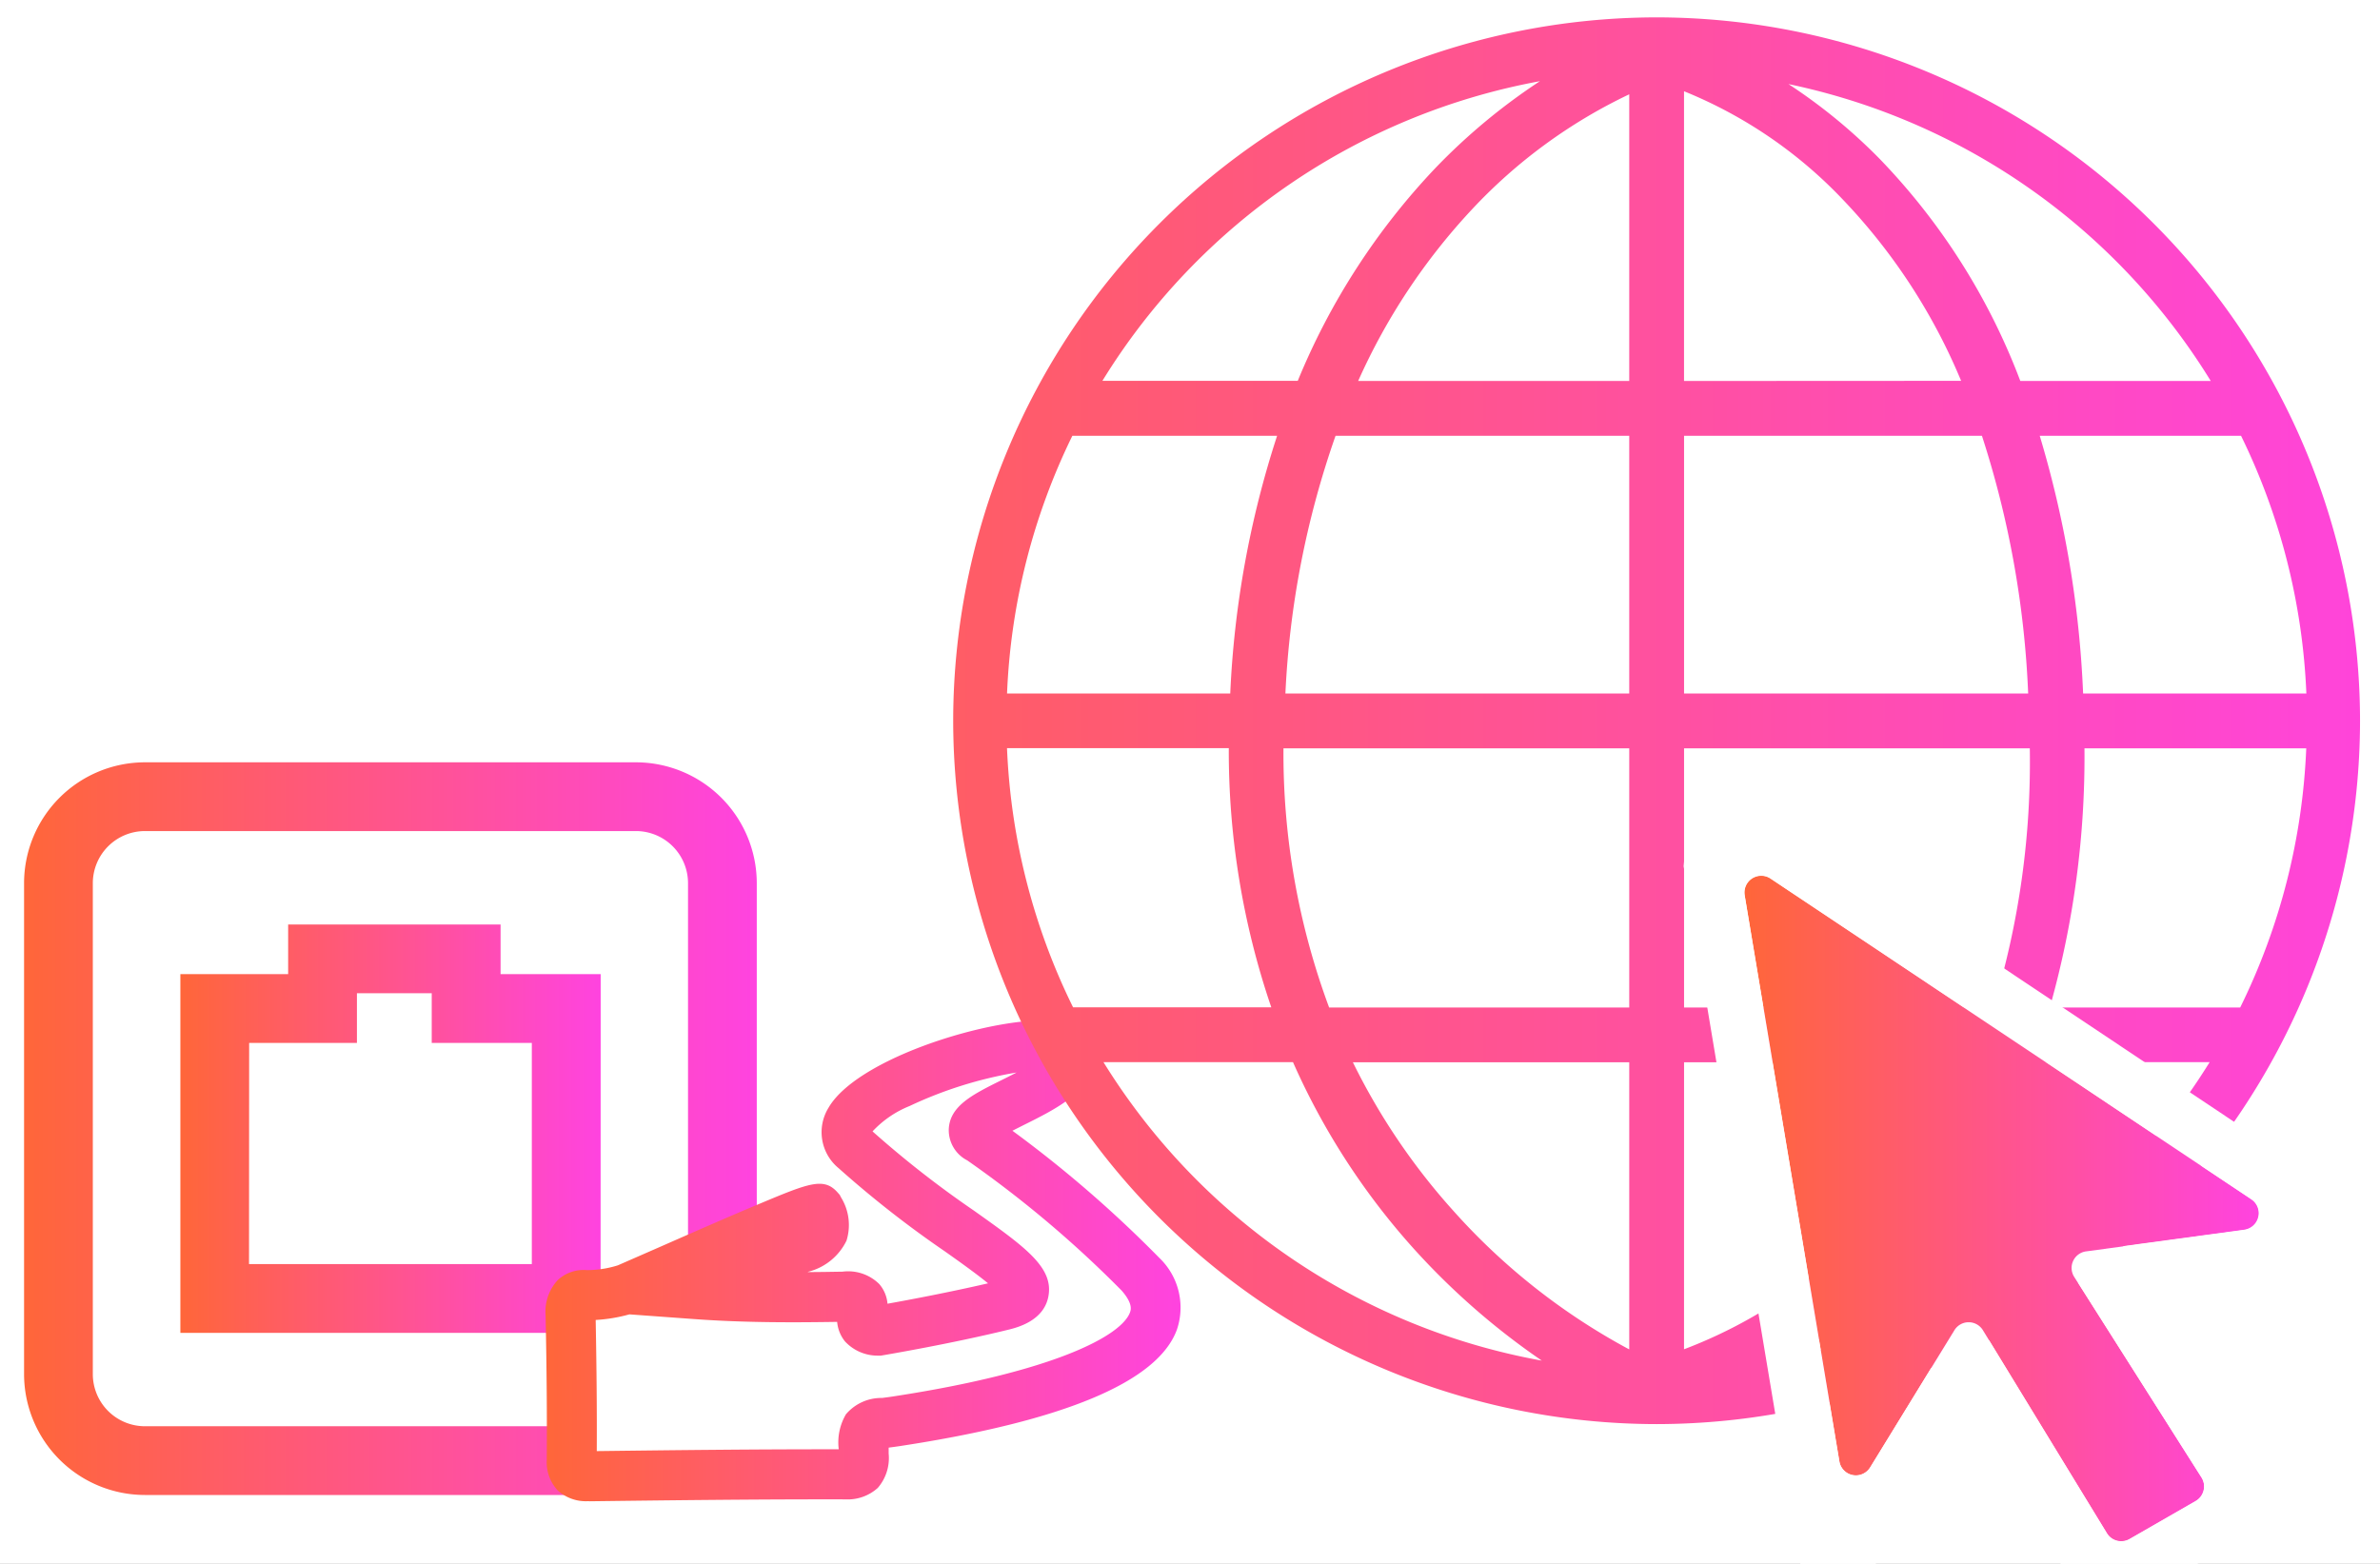 <svg xmlns="http://www.w3.org/2000/svg" xmlns:xlink="http://www.w3.org/1999/xlink" width="70" height="46" viewBox="0 0 70 46">
  <rect x="0" y="0" width="70" height="46" fill="#333333" stroke="none"/>
  <defs>
    <linearGradient id="linear-gradient" y1="0.5" x2="1" y2="0.5" gradientUnits="objectBoundingBox">
      <stop offset="0" stop-color="#ff6639"/>
      <stop offset="1" stop-color="#ff43e0"/>
    </linearGradient>
    <linearGradient id="linear-gradient-4" y1="0.5" x2="1" y2="0.5" gradientUnits="objectBoundingBox">
      <stop offset="0" stop-color="#f77e0b"/>
      <stop offset="0" stop-color="#ff6639"/>
      <stop offset="1" stop-color="#ff43e0"/>
    </linearGradient>
    <clipPath id="clip-icon">
      <rect width="70" height="46"/>
    </clipPath>
  </defs>
  <g id="icon" clip-path="url(#clip-icon)">
    <rect width="70" height="46" fill="#fff"/>
    <g id="Group_1" data-name="Group 1" transform="translate(0.708 0.511)">
      <g id="Group_11544" data-name="Group 11544" transform="translate(0 21.912)">
        <path id="Path_7733" data-name="Path 7733" d="M-708.967,139.571h-14.442a3.558,3.558,0,0,1-3.554-3.554V121.575a3.558,3.558,0,0,1,3.554-3.555h14.442a3.558,3.558,0,0,1,3.554,3.555v14.442A3.558,3.558,0,0,1-708.967,139.571Zm-14.442-19.529a1.535,1.535,0,0,0-1.532,1.533v14.442a1.534,1.534,0,0,0,1.532,1.532h14.442a1.534,1.534,0,0,0,1.532-1.532V121.575a1.534,1.534,0,0,0-1.532-1.533Z" transform="translate(726.963 -118.02)" fill="url(#linear-gradient)"/>
        <path id="Path_7734" data-name="Path 7734" d="M-708.241,136.635H-720.6V126.084h3.17v-1.461h6.248v1.461h2.944Zm-10.34-2.023h8.318v-6.506h-2.944v-1.461h-2.2v1.461h-3.17Z" transform="translate(725.197 -119.853)" fill="url(#linear-gradient)"/>
      </g>
      <g id="Pqy0fx" transform="translate(15.339 29.498)">
        <g id="Group_11546" data-name="Group 11546">
          <g id="Group_11545" data-name="Group 11545">
            <path id="Path_7735" data-name="Path 7735" d="M-699.446,140.6c-.957.146-.985,0-.968.961.007.4-.051.6-.537.6-2.509,0-5.018.025-7.528.056-.353,0-.53-.062-.526-.476.011-1.424-.006-2.848-.033-4.272-.007-.347.074-.6.44-.576a3.585,3.585,0,0,0,1.242-.2,58.791,58.791,0,0,1,5.624-2.327c.343.641.09.913-.557,1.149-1.045.381-2.043.891-3.06,1.347,1.456.105,2.889.1,4.321.077.353-.006.645,0,.568.48-.061.39.136.5.5.516,0,0,1.913-.321,3.61-.735,2.119-.517-1.408-1.906-4.309-4.584-1.817-1.677,6.394-3.946,6.309-2.743-.078,1.1-3.7,1.783-2.639,2.431a32.8,32.8,0,0,1,4.711,3.972C-690.573,138.217-693.872,139.745-699.446,140.6Z" transform="translate(709.774 -128.802)" fill="#fff"/>
            <path id="Path_7736" data-name="Path 7736" d="M-708.809,142.669a1.23,1.23,0,0,1-.894-.318,1.222,1.222,0,0,1-.32-.9c.009-1.245,0-2.6-.034-4.252a1.368,1.368,0,0,1,.351-1.027,1.116,1.116,0,0,1,.862-.3,3.011,3.011,0,0,0,.912-.14c.378-.165.823-.36,1.293-.566.946-.416,2.02-.888,2.858-1.238,1.469-.615,1.913-.8,2.32-.331l.055.062.038.074a1.544,1.544,0,0,1,.161,1.273,1.713,1.713,0,0,1-1.115.912l-.03.012c.355,0,.7-.007,1.029-.012a1.3,1.3,0,0,1,1.079.364,1.013,1.013,0,0,1,.243.579c.589-.105,1.805-.333,2.957-.6-.334-.275-.836-.633-1.27-.94a30.8,30.8,0,0,1-3.125-2.447,1.369,1.369,0,0,1-.3-1.772c.926-1.614,5.633-2.928,7.06-2.494a1,1,0,0,1,.779,1.036c-.068.953-1.142,1.487-2.09,1.959-.1.051-.22.11-.337.17a35.317,35.317,0,0,1,4.318,3.737,2.021,2.021,0,0,1,.52,2.113c-.56,1.532-3.3,2.684-8.132,3.423h0c-.132.02-.246.035-.346.048,0,.064,0,.126,0,.173a1.343,1.343,0,0,1-.319,1.011,1.32,1.32,0,0,1-.953.338c-2.564-.005-5.2.027-7.518.056Zm.225-5.33c.028,1.478.038,2.716.032,3.857,2.21-.027,4.685-.056,7.117-.053a1.632,1.632,0,0,1,.212-1.03,1.361,1.361,0,0,1,1.062-.48c.092-.012.2-.025.32-.044,4.745-.725,6.721-1.785,6.972-2.473.025-.069.093-.255-.244-.64a32.642,32.642,0,0,0-4.542-3.831,1,1,0,0,1-.544-.917c.03-.686.7-1.021,1.555-1.445.118-.059.275-.137.44-.223a12.016,12.016,0,0,0-3.148.986,3.036,3.036,0,0,0-1.089.746,29.615,29.615,0,0,0,2.977,2.327c1.521,1.081,2.359,1.676,2.194,2.532-.138.721-.929.914-1.188.977-1.7.416-3.583.733-3.662.747l-.077.013-.078,0a1.306,1.306,0,0,1-.978-.42,1.062,1.062,0,0,1-.229-.573c-1.266.02-2.721.026-4.2-.082l-1.91-.139A4.718,4.718,0,0,1-708.583,137.339Zm8.1-5.593Z" transform="translate(710.057 -128.522)" fill="url(#linear-gradient)"/>
          </g>
        </g>
      </g>
      <path id="Path_7740" data-name="Path 7740" d="M-673.468,86.793a20.712,20.712,0,0,0-20.689,20.689,20.712,20.712,0,0,0,20.689,20.689,20.713,20.713,0,0,0,20.689-20.689A20.713,20.713,0,0,0-673.468,86.793Zm-19.106,21.495h6.523a23.311,23.311,0,0,0,1.25,7.624h-5.83A19,19,0,0,1-692.574,108.288Zm19.912-10.8V88.966a13.343,13.343,0,0,1,4.678,3.193,17.343,17.343,0,0,1,3.472,5.325ZM-663.9,99.1a28.262,28.262,0,0,1,1.36,7.581h-10.121V99.1Zm-10.373-1.612h-7.973a18.332,18.332,0,0,1,3.365-5.066,15.3,15.3,0,0,1,4.608-3.366Zm0,1.612v7.581h-10.113a26.6,26.6,0,0,1,1.475-7.581Zm-11.734,7.581h-6.566a18.986,18.986,0,0,1,1.921-7.581h6.022A28.491,28.491,0,0,0-686.008,106.676Zm1.565,1.612h10.169v7.624H-683.1A21.464,21.464,0,0,1-684.443,108.288Zm10.169,9.236v8.445a18.9,18.9,0,0,1-5.165-4.068,19.108,19.108,0,0,1-2.963-4.377Zm1.612,0h8.493a16.159,16.159,0,0,1-3.333,5.041,14.16,14.16,0,0,1-5.161,3.4Zm0-1.612v-7.624h10.169a24.715,24.715,0,0,1-1.073,7.624Zm11.778-7.624h6.522a19,19,0,0,1-1.943,7.624h-5.6A27.132,27.132,0,0,0-660.884,108.288Zm-.041-1.612A30.727,30.727,0,0,0-662.2,99.1h5.921a19,19,0,0,1,1.921,7.581Zm3.753-9.193h-5.6a19.113,19.113,0,0,0-4.13-6.526,16.13,16.13,0,0,0-2.689-2.207A19.178,19.178,0,0,1-657.172,97.484ZM-676.9,88.67a17.851,17.851,0,0,0-3.084,2.565,20.247,20.247,0,0,0-4.038,6.248h-5.746A19.172,19.172,0,0,1-676.9,88.67Zm-12.84,28.854h5.577a20.72,20.72,0,0,0,3.574,5.512,21.19,21.19,0,0,0,3.745,3.268A19.168,19.168,0,0,1-689.737,117.524Zm20.281,8.657a16.54,16.54,0,0,0,3.038-2.419,17.807,17.807,0,0,0,3.97-6.238h5.249A19.183,19.183,0,0,1-669.456,126.181Z" transform="translate(721.484 -86.793)" fill="url(#linear-gradient-4)"/>
      <g id="Group_11549" data-name="Group 11549" transform="translate(48.815 22.442)">
        <path id="Path_7741" data-name="Path 7741" d="M-660.276,125.267l2.785,16.649a.494.494,0,0,0,.909.177l2.474-4.033a.494.494,0,0,1,.842,0l3.645,5.97a.494.494,0,0,0,.668.171l1.945-1.118a.5.5,0,0,0,.171-.693l-3.743-5.9a.494.494,0,0,1,.351-.755l4.645-.629a.494.494,0,0,0,.208-.9l-14.138-9.434A.494.494,0,0,0-660.276,125.267Z" transform="translate(662.065 -121.887)" fill="url(#linear-gradient-4)"/>
        <path id="Path_7742" data-name="Path 7742" d="M-645.963,133.277a.491.491,0,0,1-.207.9l-4.657.63a.491.491,0,0,0-.349.75l3.747,5.906a.492.492,0,0,1-.17.689l-1.949,1.121a.491.491,0,0,1-.665-.17l-3.648-5.977a.491.491,0,0,0-.838,0l-2.481,4.042a.491.491,0,0,1-.9-.175l-2.787-16.66a.493.493,0,0,1,.759-.491Zm-16.7-9.8,3.191,19.077.52,3.111a.443.443,0,0,0,.815.159l1.649-2.688,2.2-3.585,2.935,4.807.824,1.35,1.37-.789,2.809-1.616,1.469-.845-.908-1.432-3.076-4.848,4.195-.567,3.093-.419a.443.443,0,0,0,.187-.807l-2.6-1.732-16.175-10.793a5.591,5.591,0,0,0-1.132-.568c-.57-.192-1.2-.523-1.147-.2Z" transform="translate(662.659 -120.951)" fill="#fff"/>
      </g>
    </g>
  </g>
</svg>
